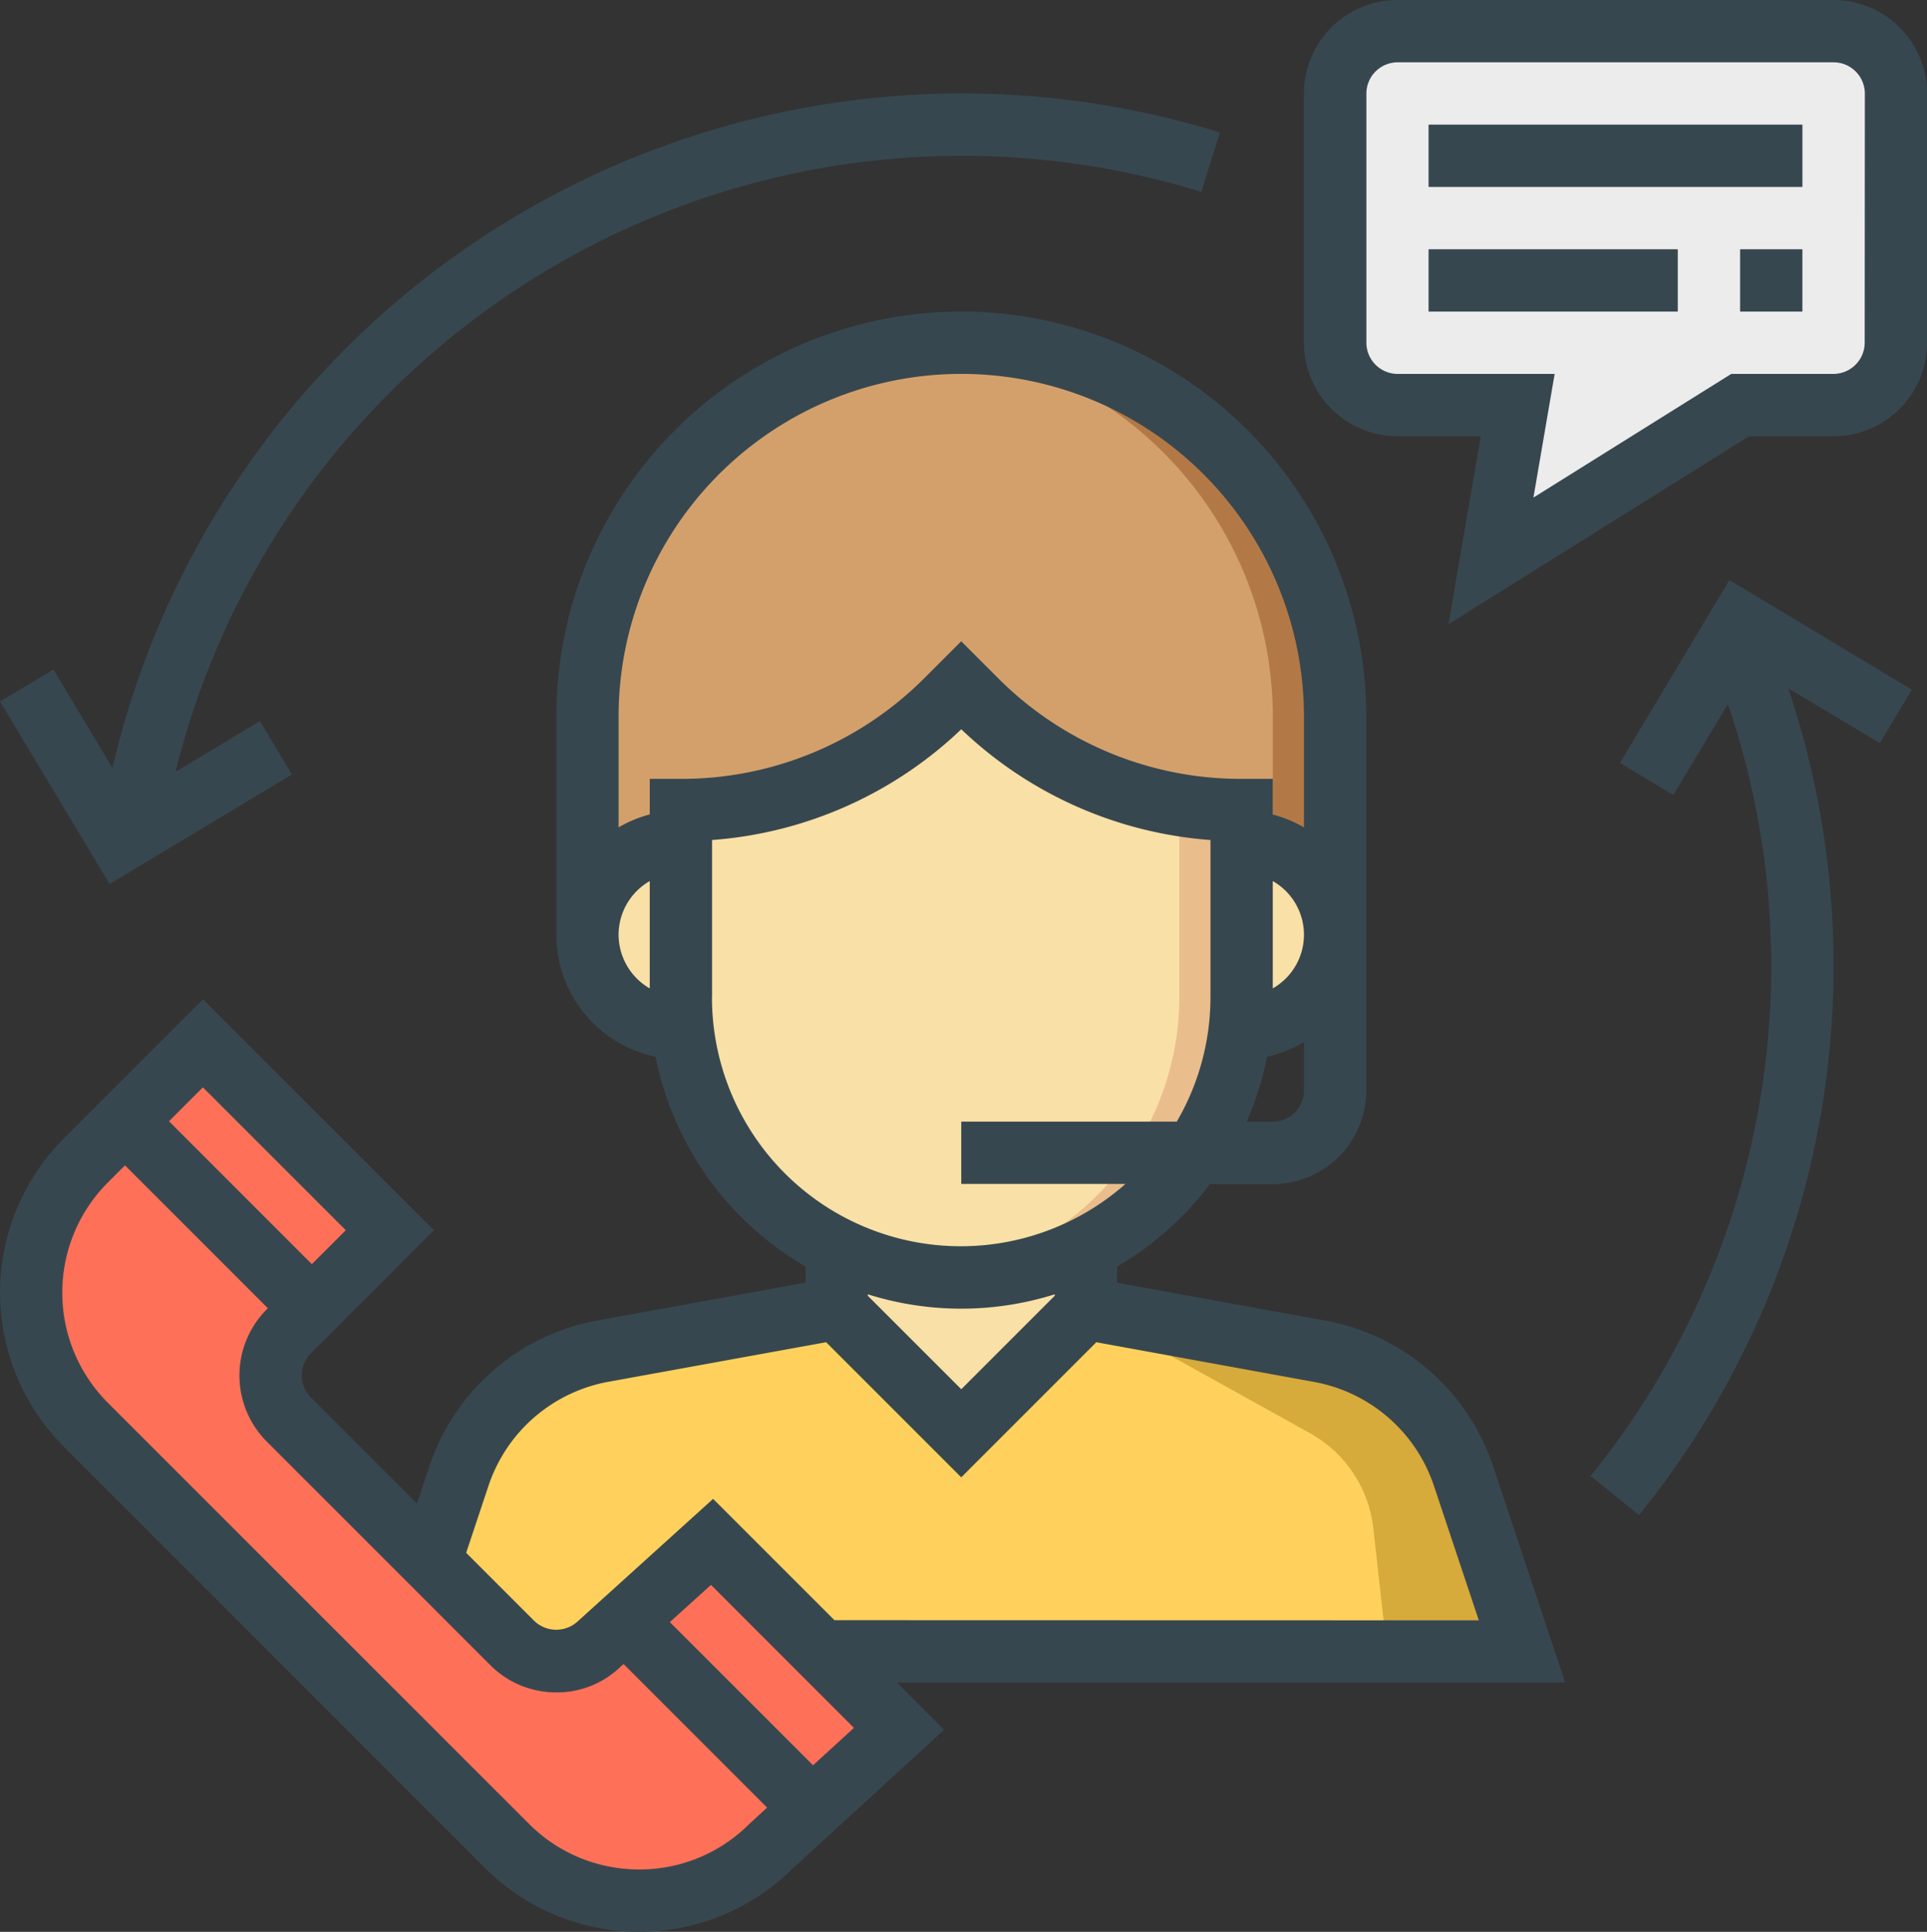 <svg xmlns="http://www.w3.org/2000/svg" width="73.829" height="74" viewBox="0 0 73.829 74">
  <rect x="0" y="0" width="73.829" height="74" fill="#333333" stroke="none"/>
  <g id="support" transform="translate(-0.572)">
    <path id="Path_38" data-name="Path 38" d="M151.428,110.677v-8.355A14.323,14.323,0,0,1,165.751,88h0a14.323,14.323,0,0,1,14.323,14.323v8.355Z" transform="translate(-128.349 -74.871)" fill="#d3a06c"/>
    <path id="Path_39" data-name="Path 39" d="M240.622,88c-.4,0-.8.027-1.194.06a14.317,14.317,0,0,1,13.129,14.263v8.355h2.387v-8.355A14.323,14.323,0,0,0,240.622,88Z" transform="translate(-203.22 -74.871)" fill="#b27946"/>
    <path id="Path_40" data-name="Path 40" d="M126.944,349.129H153.2l-2.24-6.72a7.162,7.162,0,0,0-5.513-4.781L136.493,336h-9.548l-8.958,1.628a7.162,7.162,0,0,0-5.513,4.781l-1.046,4.752v1.968Z" transform="translate(-94.317 -285.871)" fill="#ffd15c"/>
    <g id="Group_27" data-name="Group 27" transform="translate(23.079 26.258)">
      <path id="Path_41" data-name="Path 41" d="M215.428,312v3.581l4.774,4.774,4.774-4.774V312Z" transform="translate(-205.88 -291.71)" fill="#f9e0a6"/>
      <path id="Path_42" data-name="Path 42" d="M311.428,216h1.194a3.58,3.58,0,0,1,3.581,3.581h0a3.58,3.58,0,0,1-3.581,3.581h-1.194Z" transform="translate(-287.557 -210.032)" fill="#f9e0a6"/>
      <path id="Path_43" data-name="Path 43" d="M156.2,216h-1.194a3.58,3.58,0,0,0-3.581,3.581h0a3.58,3.58,0,0,0,3.581,3.581H156.2Z" transform="translate(-151.428 -210.032)" fill="#f9e0a6"/>
      <path id="Path_44" data-name="Path 44" d="M175.428,180.774v7.161a10.741,10.741,0,0,0,10.742,10.742h0a10.741,10.741,0,0,0,10.742-10.742v-7.161h0a14.409,14.409,0,0,1-10.188-4.22L186.17,176l-.554.554a14.409,14.409,0,0,1-10.188,4.22Z" transform="translate(-171.847 -176)" fill="#f9e0a6"/>
    </g>
    <path id="Path_45" data-name="Path 45" d="M248.976,213.943a10.741,10.741,0,0,1-9.548,10.672,10.709,10.709,0,0,0,11.935-10.672v-7.161a14.455,14.455,0,0,1-2.387-.214Z" transform="translate(-203.22 -175.749)" fill="#eabd8c"/>
    <path id="Path_46" data-name="Path 46" d="M345.815,8h16.71a2.386,2.386,0,0,1,2.387,2.387v9.548a2.386,2.386,0,0,1-2.387,2.387h-3.581L349.4,28.29l1.023-5.968h-4.6a2.386,2.386,0,0,1-2.387-2.387V10.387A2.386,2.386,0,0,1,345.815,8Z" transform="translate(-291.704 -6.806)" fill="#ececec"/>
    <path id="Path_47" data-name="Path 47" d="M290.966,349.129h5.172l-2.24-6.72a7.162,7.162,0,0,0-5.513-4.781L279.428,336l8.588,4.771a4.774,4.774,0,0,1,2.426,3.646Z" transform="translate(-237.253 -285.871)" fill="#d6aa3b"/>
    <path id="Path_48" data-name="Path 48" d="M34.658,286.977l-4.28,3.871a2.387,2.387,0,0,1-3.375,0l-8.56-8.56a2.387,2.387,0,0,1,0-3.375l3.871-3.871-7.161-7.161-4.484,4.484a7.161,7.161,0,0,0,0,10.127L26.8,298.622a7.161,7.161,0,0,0,10.127,0l4.894-4.484Z" transform="translate(-6.805 -227.914)" fill="#ff7058"/>
    <path id="Path_49" data-name="Path 49" d="M57.784,124.226a8.355,8.355,0,0,0-6.432-5.577L43.376,117.2v-.618a12.012,12.012,0,0,0,3.558-3.159h2.41a3.585,3.585,0,0,0,3.581-3.581V95.516a15.516,15.516,0,0,0-31.032,0v8.355a4.782,4.782,0,0,0,3.806,4.675,11.958,11.958,0,0,0,5.742,8.033v.618l-7.978,1.451a8.353,8.353,0,0,0-6.431,5.577l-.477,1.433-4.065-4.065a1.2,1.2,0,0,1,0-1.689l4.715-4.713-8.849-8.849-5.328,5.328a8.355,8.355,0,0,0,0,11.815l16.131,16.131a8.351,8.351,0,0,0,11.778.036l5.814-5.327-1.813-1.809H60.547ZM37.408,121.28,33.827,117.7v-.056a11.926,11.926,0,0,0,7.161,0v.056Zm11.935-10.248h-1a11.855,11.855,0,0,0,.778-2.486,4.728,4.728,0,0,0,1.419-.565v1.857A1.2,1.2,0,0,1,49.344,111.032Zm0-9.217a2.366,2.366,0,0,1,0,4.111Zm-25.065,2.055a2.379,2.379,0,0,1,1.194-2.055v4.111A2.379,2.379,0,0,1,24.279,103.871ZM25.473,97.9v1.363a4.734,4.734,0,0,0-1.194.494V95.516a13.129,13.129,0,0,1,26.258,0V99.76a4.69,4.69,0,0,0-1.194-.494V97.9H48.15a13.132,13.132,0,0,1-9.344-3.871l-1.4-1.4-1.4,1.4A13.132,13.132,0,0,1,26.666,97.9Zm2.387,8.355v-6.013A15.474,15.474,0,0,0,37.408,96a15.468,15.468,0,0,0,9.548,4.242v6.013a9.477,9.477,0,0,1-1.291,4.774H37.408v2.387H43.7a9.533,9.533,0,0,1-15.843-7.161Zm-14.033,8.934-1.3,1.3-5.474-5.474,1.3-1.3Zm11.236,24.486a5.935,5.935,0,0,1-4.22-1.749L4.712,121.8a5.969,5.969,0,0,1,0-8.44l.656-.656,5.474,5.474-.043.043a3.587,3.587,0,0,0,0,5.064l8.559,8.559a3.562,3.562,0,0,0,2.533,1.049,3.514,3.514,0,0,0,2.489-1.007l.09-.08,5.5,5.5-.685.628A5.938,5.938,0,0,1,25.063,139.677Zm6.666-3.99L26.242,130.2l1.577-1.425,5.477,5.477Zm.82-5.558L27.9,125.48l-5.166,4.673a1.219,1.219,0,0,1-1.688,0l-2.607-2.607.855-2.566a5.97,5.97,0,0,1,4.594-3.985l8.343-1.516,5.176,5.176,5.175-5.175L50.925,121a5.968,5.968,0,0,1,4.594,3.985l1.718,5.148Z" transform="translate(-0.007 -68.065)" fill="#37474f"/>
    <path id="Path_50" data-name="Path 50" d="M355.718,0h-16.71a3.585,3.585,0,0,0-3.581,3.581v9.548a3.585,3.585,0,0,0,3.581,3.581H342.2l-1.234,7.2,11.518-7.2h3.238a3.585,3.585,0,0,0,3.581-3.581V3.581A3.585,3.585,0,0,0,355.718,0Zm1.194,13.129a1.2,1.2,0,0,1-1.194,1.194H351.8l-7.58,4.737.813-4.737h-6.019a1.2,1.2,0,0,1-1.194-1.194V3.581a1.2,1.2,0,0,1,1.194-1.194h16.71a1.2,1.2,0,0,1,1.194,1.194Z" transform="translate(-284.898)" fill="#37474f"/>
    <rect id="Rectangle_9" data-name="Rectangle 9" width="14.323" height="2.387" transform="translate(55.305 4.774)" fill="#37474f"/>
    <rect id="Rectangle_10" data-name="Rectangle 10" width="9.548" height="2.387" transform="translate(55.305 9.548)" fill="#37474f"/>
    <rect id="Rectangle_11" data-name="Rectangle 11" width="2.387" height="2.387" transform="translate(67.24 9.548)" fill="#37474f"/>
    <path id="Path_51" data-name="Path 51" d="M11.758,50.087,10.53,48.04,7.3,49.981a31.04,31.04,0,0,1,39.3-22.21l.707-2.28A33.421,33.421,0,0,0,4.881,49.834l-2.262-3.77L.572,47.292l4.2,6.991Z" transform="translate(0 -20.419)" fill="#37474f"/>
    <path id="Path_52" data-name="Path 52" d="M410.16,156.008l2.047,1.228,2.089-3.482a31.059,31.059,0,0,1-5.26,29.568l1.854,1.5a33.424,33.424,0,0,0,5.719-31.672l3.508,2.1,1.228-2.047-6.991-4.2Z" transform="translate(-347.524 -126.784)" fill="#37474f"/>
  </g>
</svg>
